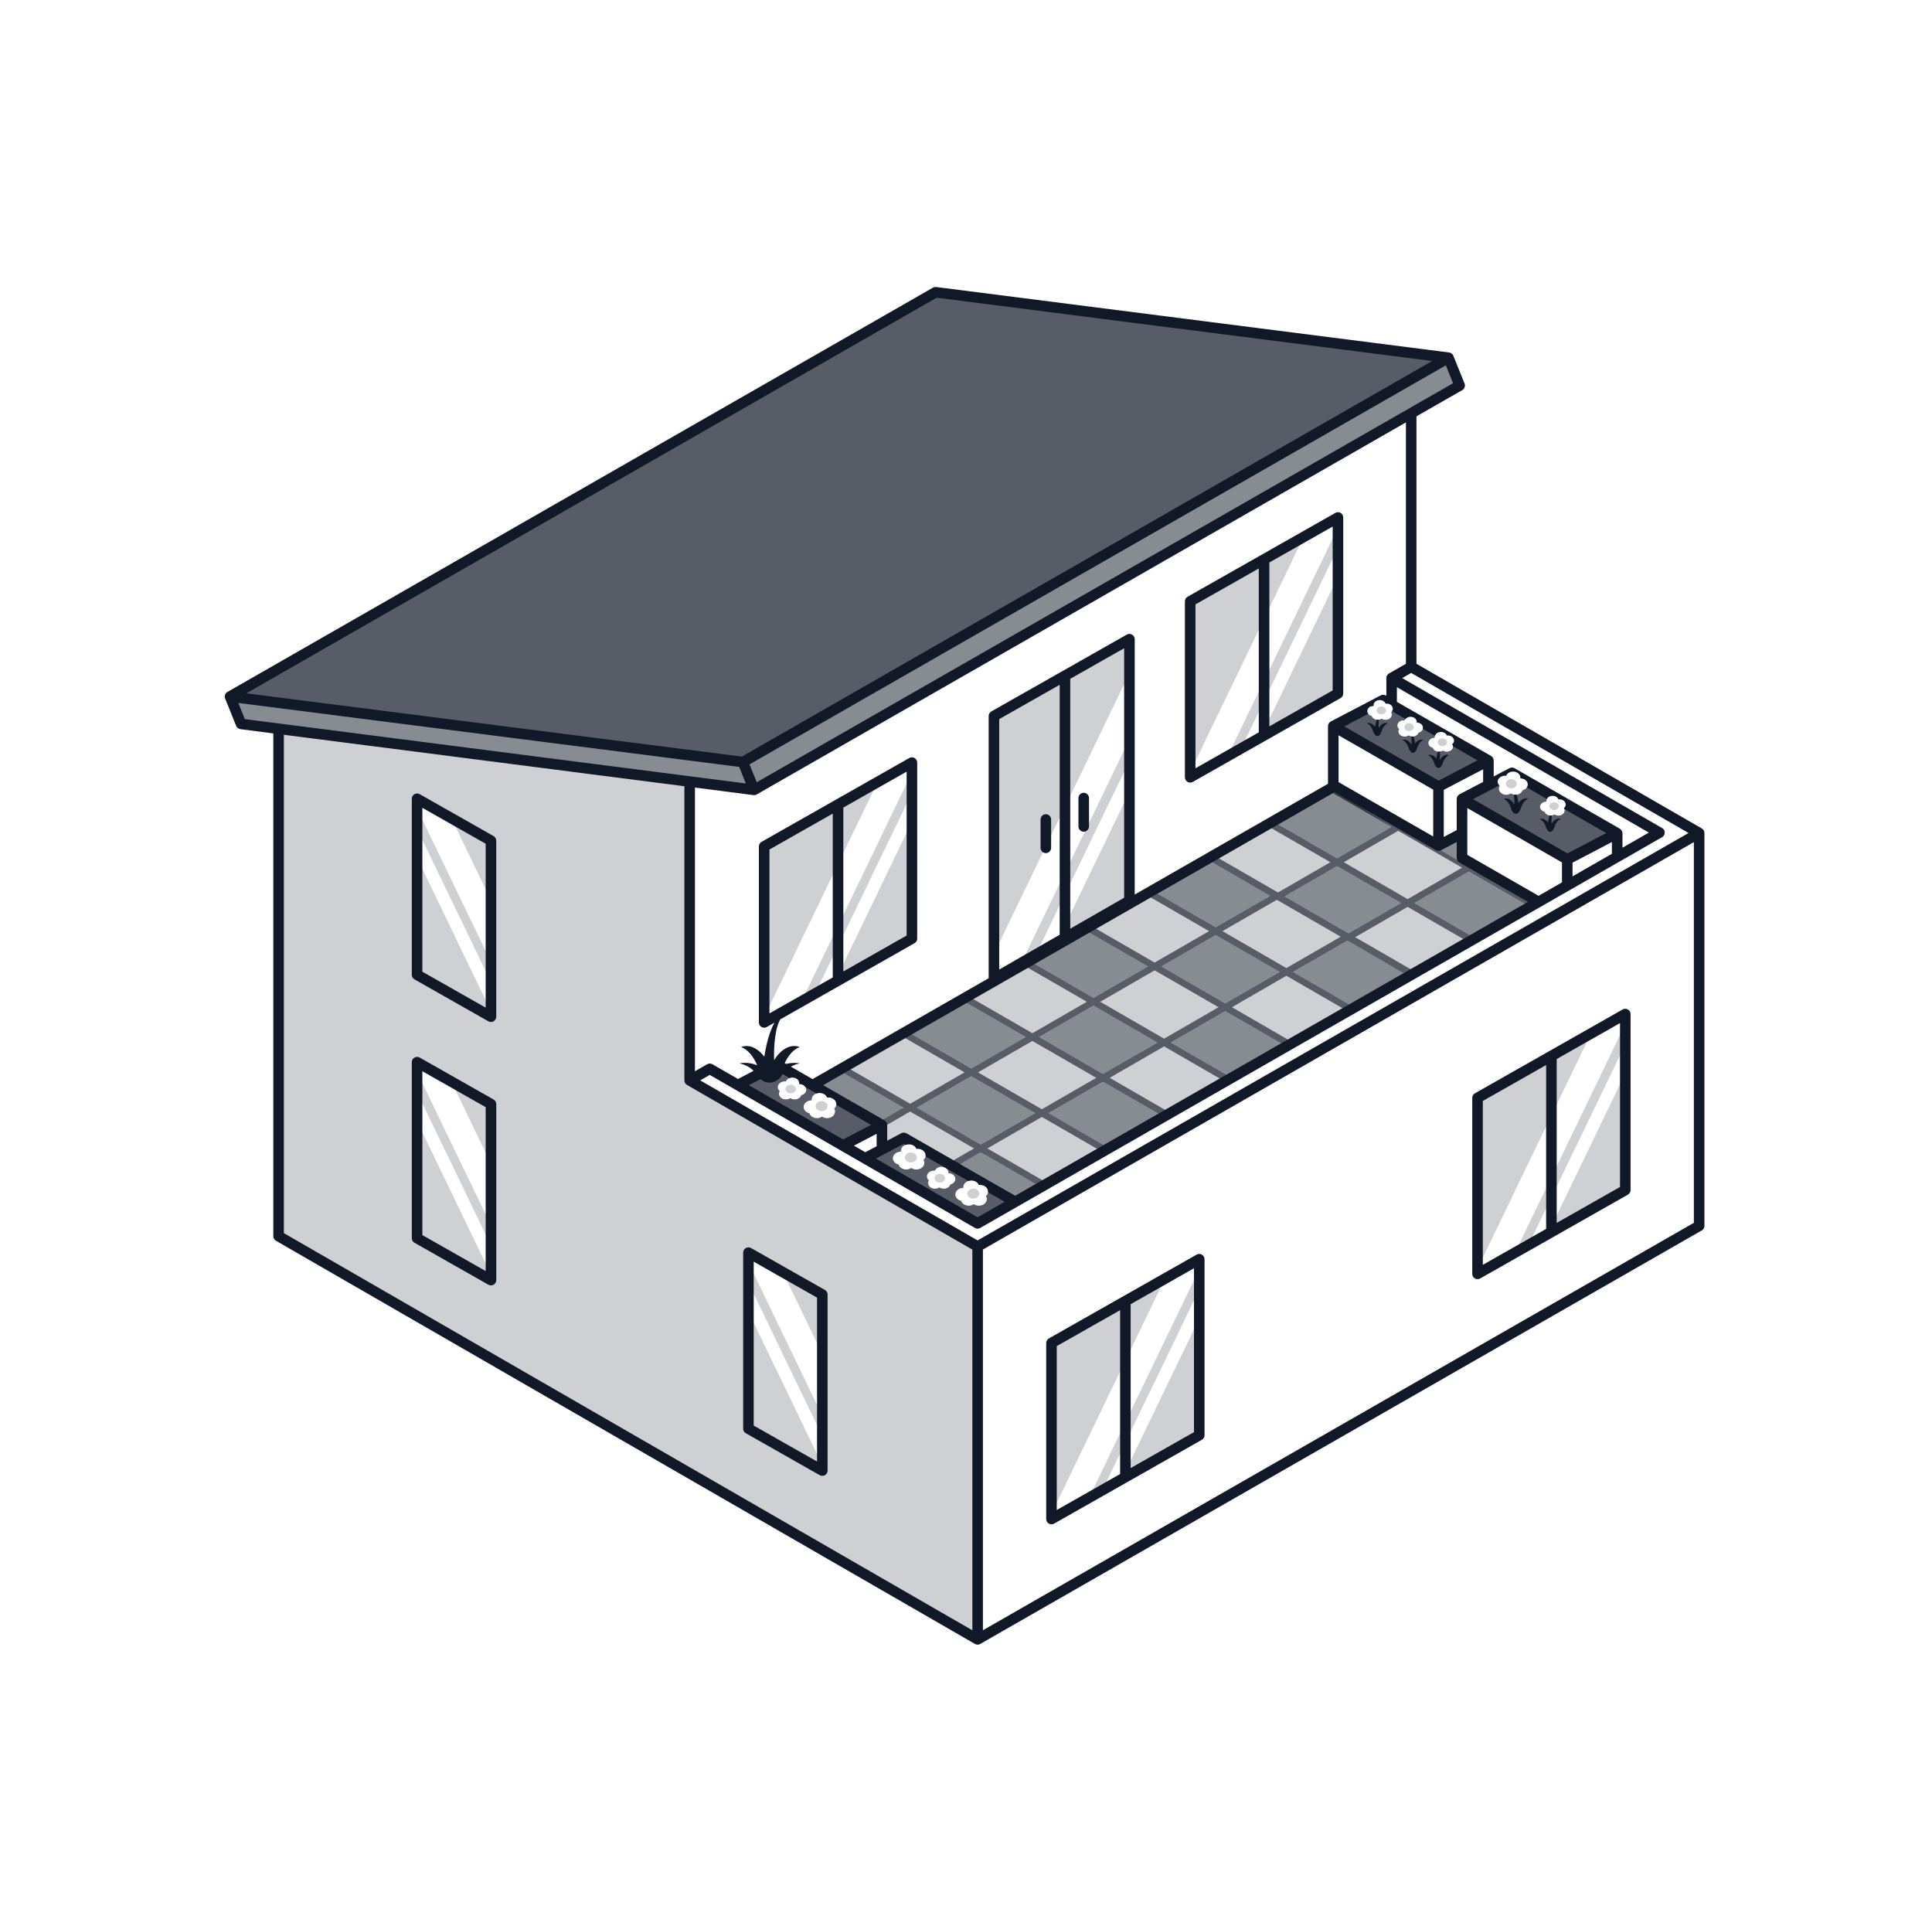 <svg width="101" height="100" viewBox="0 0 101 100" fill="none" xmlns="http://www.w3.org/2000/svg">
<path opacity="0.2" d="M25.678 57.718V60.844L23.601 56.539L25.678 57.718Z" fill="#111827"/>
<path opacity="0.2" d="M25.678 64.07V65.126L21.805 57.102V56.045L25.678 64.07Z" fill="#111827"/>
<path opacity="0.2" d="M25.678 66.642V66.993L21.805 64.796V58.616L25.678 66.642Z" fill="#111827"/>
<path opacity="0.2" d="M43 67.673V70.799L40.923 66.493L43 67.673Z" fill="#111827"/>
<path opacity="0.2" d="M43 74.024V75.08L39.127 67.056V66L43 74.024Z" fill="#111827"/>
<path opacity="0.2" d="M43 76.596V76.948L39.127 74.751V68.57L43 76.596Z" fill="#111827"/>
<path opacity="0.2" d="M25.678 43.95V47.076L23.601 42.77L25.678 43.95Z" fill="#111827"/>
<path opacity="0.2" d="M25.678 50.301V51.357L21.805 43.333V42.277L25.678 50.301Z" fill="#111827"/>
<path opacity="0.2" d="M25.678 52.874V53.225L21.805 51.028V44.848L25.678 52.874Z" fill="#111827"/>
<path opacity="0.2" d="M86.003 62.669L86.012 62.665L86.003 62.682V62.669Z" fill="#111827"/>
<path opacity="0.2" d="M59.142 33.24V34.777L58.79 35.714L51.851 50.083V37.378L59.142 33.24Z" fill="#111827"/>
<path opacity="0.2" d="M59.142 38.437V39.567L54.298 49.594H54.296L53.544 50.022L59.142 38.437Z" fill="#111827"/>
<path opacity="0.2" d="M55.376 48.984L59.142 41.186V46.847L55.376 48.984Z" fill="#111827"/>
<path opacity="0.2" d="M70.981 35.709L70.991 35.706L70.981 35.722V35.709Z" fill="#111827"/>
<path opacity="0.7" d="M38.839 39.832L12.025 36.409L48.91 15.275L75.723 18.699L38.839 39.832Z" fill="#111827"/>
<path opacity="0.5" d="M38.839 39.831L39.507 41.236L76.391 20.103L75.723 18.698L38.839 39.831Z" fill="#111827"/>
<path opacity="0.5" d="M38.838 39.832L39.506 41.236L12.672 37.896L12.004 36.492L38.838 39.832Z" fill="#111827"/>
<path opacity="0.2" d="M36.096 56.582L36.054 40.852L14.565 38.12V64.614L51.212 85.603V65.239L36.096 56.582ZM25.667 67.002L21.829 64.807V55.532L25.667 57.728V67.002ZM25.667 53.141L21.805 50.95V41.75L25.667 43.941V53.141ZM42.964 76.87L39.126 74.673V65.4L42.964 67.596V76.87Z" fill="#111827"/>
<path opacity="0.2" d="M45.875 40.879L39.947 53.164V44.242L45.875 40.879Z" fill="#111827"/>
<path opacity="0.2" d="M47.673 40.387V41.443L42.559 52.038L41.856 52.436L47.673 40.387Z" fill="#111827"/>
<path opacity="0.2" d="M43.565 51.468L47.673 42.957V49.137L43.565 51.468Z" fill="#111827"/>
<path opacity="0.2" d="M60.897 66.836L54.969 79.121V70.199L60.897 66.836Z" fill="#111827"/>
<path opacity="0.2" d="M62.693 66.344V67.4L57.58 77.995L56.877 78.393L62.693 66.344Z" fill="#111827"/>
<path opacity="0.2" d="M58.586 77.425L62.693 68.914V75.094L58.586 77.425Z" fill="#111827"/>
<path opacity="0.2" d="M68.148 28.068L62.22 40.353V31.431L68.148 28.068Z" fill="#111827"/>
<path opacity="0.2" d="M69.945 27.575V28.631L64.832 39.226L64.129 39.624L69.945 27.575Z" fill="#111827"/>
<path opacity="0.2" d="M65.838 38.656L69.945 30.145V36.325L65.838 38.656Z" fill="#111827"/>
<path opacity="0.2" d="M83.169 54.022L77.241 66.307V57.385L83.169 54.022Z" fill="#111827"/>
<path opacity="0.2" d="M84.966 53.529V54.586L79.853 65.18L79.15 65.578L84.966 53.529Z" fill="#111827"/>
<path opacity="0.2" d="M80.859 64.61L84.966 56.1V62.279L80.859 64.61Z" fill="#111827"/>
<path opacity="0.5" d="M54.606 62.157L53.075 62.497L50.199 60.849L51.271 60.231L54.606 62.157Z" fill="#111827"/>
<path opacity="0.2" d="M50.916 60.026L49.844 60.646L47.333 59.476L46.211 59.941V58.891L47.58 58.1L49.815 59.391L50.231 59.631L50.916 60.026Z" fill="#111827"/>
<path opacity="0.5" d="M47.226 57.897L46.009 58.599L42.569 56.694L43.891 55.971L47.226 57.897Z" fill="#111827"/>
<path opacity="0.2" d="M50.421 56.05L47.58 57.691L44.245 55.765L47.086 54.124L48.118 54.719L48.515 54.949L50.421 56.05Z" fill="#111827"/>
<path opacity="0.5" d="M54.112 58.182L52.639 59.032L51.27 59.823L50.205 59.209L47.934 57.897L50.775 56.256L54.112 58.182Z" fill="#111827"/>
<path opacity="0.2" d="M57.801 60.311L54.96 61.952L51.625 60.026L52.207 59.69L54.465 58.384L56.061 59.308L57.801 60.311Z" fill="#111827"/>
<path opacity="0.5" d="M60.998 58.467L58.156 60.108L56.336 59.056L55.874 58.789H55.872L54.82 58.182L57.662 56.541L60.998 58.467Z" fill="#111827"/>
<path opacity="0.2" d="M57.307 56.337L54.466 57.976L51.129 56.05L53.972 54.411L57.307 56.337Z" fill="#111827"/>
<path opacity="0.5" d="M53.618 54.206L50.775 55.847L47.44 53.92L50.28 52.28L53.618 54.206Z" fill="#111827"/>
<path opacity="0.2" d="M53.971 54.002L50.635 52.077L53.476 50.435L56.814 52.362L53.971 54.002Z" fill="#111827"/>
<path opacity="0.5" d="M57.167 52.565L54.326 54.206L57.661 56.132L60.502 54.491L57.167 52.565Z" fill="#111827"/>
<path opacity="0.2" d="M64.194 56.622L61.352 58.263L58.016 56.337L60.857 54.696L64.194 56.622Z" fill="#111827"/>
<path opacity="0.5" d="M67.389 54.778L64.548 56.419L61.211 54.491L64.054 52.852L67.389 54.778Z" fill="#111827"/>
<path opacity="0.2" d="M63.7 52.646L60.856 54.287L57.522 52.361L60.363 50.72L63.7 52.646Z" fill="#111827"/>
<path opacity="0.5" d="M57.166 52.156L53.83 50.23L56.673 48.591L60.009 50.516L57.166 52.156Z" fill="#111827"/>
<path opacity="0.2" d="M63.204 48.671L60.362 50.312L57.027 48.386L59.868 46.745L63.204 48.671Z" fill="#111827"/>
<path opacity="0.5" d="M64.054 52.443L60.717 50.516L63.558 48.876L66.895 50.802L64.054 52.443Z" fill="#111827"/>
<path opacity="0.2" d="M70.584 52.931L67.742 54.572L64.407 52.646L67.248 51.005L70.584 52.931Z" fill="#111827"/>
<path opacity="0.5" d="M73.781 51.087L70.938 52.728L67.603 50.803L70.438 49.164L73.781 51.087Z" fill="#111827"/>
<path opacity="0.2" d="M70.09 48.957L67.249 50.596L63.912 48.67L66.755 47.031L70.09 48.957Z" fill="#111827"/>
<path opacity="0.5" d="M66.401 46.826L63.558 48.467L60.223 46.541L63.064 44.9L66.401 46.826Z" fill="#111827"/>
<path opacity="0.5" d="M73.235 47.197L70.495 48.78L67.161 46.852L69.898 45.272L73.235 47.197Z" fill="#111827"/>
<path opacity="0.5" d="M72.74 43.222L69.898 44.863L66.564 42.937L69.595 41.186L72.74 43.222Z" fill="#111827"/>
<path opacity="0.5" d="M80.12 47.483L77.278 49.123L73.943 47.197L76.784 45.556L80.12 47.483Z" fill="#111827"/>
<path opacity="0.5" d="M76.241 43.877L74.856 44.164L76.267 44.993L76.241 43.877Z" fill="#111827"/>
<path opacity="0.2" d="M76.924 49.329L74.182 50.911L70.849 48.984L73.589 47.403L76.924 49.329Z" fill="#111827"/>
<path opacity="0.2" d="M69.544 45.068L66.807 46.647L63.474 44.721L66.209 43.142L69.544 45.068Z" fill="#111827"/>
<path opacity="0.2" d="M76.43 45.353L73.588 46.994L70.252 45.068L73.093 43.427L76.43 45.353Z" fill="#111827"/>
<path opacity="0.7" d="M76.431 45.352L73.588 46.994L70.252 45.067L73.093 43.427L76.431 45.352ZM73.236 47.198L70.495 48.781L67.162 46.853L69.897 45.271L73.236 47.198ZM74.182 50.911L70.849 48.985L73.588 47.403L76.925 49.329L74.182 50.911ZM77.277 49.124L73.943 47.198L76.784 45.556L80.12 47.482L77.277 49.124ZM69.403 41.295L72.74 43.222L69.897 44.862L66.563 42.937L69.403 41.295ZM66.208 43.143L69.545 45.067L66.808 46.647L63.475 44.721L66.208 43.143ZM51.129 56.051L53.971 54.411L57.308 56.337L54.465 57.977L51.129 56.051ZM54.113 58.181L51.27 59.823L47.933 57.896L50.774 56.256L54.113 58.181ZM54.326 54.205L57.166 52.565L60.503 54.492L57.66 56.132L54.326 54.205ZM57.521 52.362L60.361 50.72L63.7 52.646L60.855 54.288L57.521 52.362ZM60.716 50.516L63.557 48.876L66.895 50.803L64.053 52.443L60.716 50.516ZM63.911 48.67L66.752 47.032L70.086 48.96L67.248 50.597L63.911 48.67ZM63.063 44.9L64.326 45.628L66.398 46.827L63.557 48.467L60.222 46.541L63.063 44.9ZM59.868 46.744L63.204 48.67L60.361 50.31L57.027 48.386L59.868 46.744ZM56.672 48.591L60.009 50.516L57.167 52.156L53.83 50.23L56.672 48.591ZM53.475 50.435L56.814 52.362L53.971 54.002L50.635 52.077L53.475 50.435ZM50.28 52.28L53.619 54.205L50.774 55.847L47.44 53.92L50.28 52.28ZM47.085 54.124L50.422 56.051L47.579 57.691L44.244 55.766L47.085 54.124ZM58.154 60.107L54.82 58.181L57.66 56.541L60.999 58.467L58.154 60.107ZM61.351 58.264L58.015 56.337L60.856 54.695L64.194 56.622L61.351 58.264ZM64.546 56.418L61.21 54.492L64.053 52.852L67.389 54.778L64.546 56.418ZM67.742 54.573L64.407 52.646L67.248 51.004L70.584 52.931L67.742 54.573ZM67.602 50.803L70.438 49.164L73.772 51.092L70.937 52.727L67.602 50.803ZM80.377 47.41L69.564 41.053L63.23 44.707L63.21 44.696L42.403 56.676C42.442 56.698 42.481 56.72 42.521 56.744L43.89 55.971L47.226 57.896L45.875 58.676C46.021 58.759 46.212 58.892 46.212 58.892L47.579 58.1L49.815 59.39L50.231 59.631L50.917 60.027L49.546 60.818L49.9 61.022L51.27 60.231L54.606 62.157L53.235 62.949L53.292 62.982L74.165 51.004L74.147 50.992L80.377 47.41ZM54.959 61.953L51.624 60.027L54.465 58.384L57.802 60.31L54.959 61.953Z" fill="#111827"/>
<path opacity="0.7" d="M77.597 39.789L77.457 39.866L75.437 40.972L75.247 41.077L69.768 37.956L71.806 36.837C71.803 36.845 71.803 36.854 71.803 36.863C71.803 36.876 71.803 36.885 71.805 36.896C71.803 36.896 71.803 36.896 71.803 36.896C71.622 36.896 71.473 37.016 71.473 37.165C71.473 37.22 71.492 37.27 71.527 37.312C71.567 37.365 71.633 37.406 71.709 37.424C71.74 37.526 71.843 37.603 71.968 37.621C71.987 37.623 72.005 37.625 72.025 37.625C72.047 37.625 72.069 37.623 72.091 37.618C72.141 37.608 72.189 37.59 72.228 37.564C72.285 37.601 72.355 37.625 72.434 37.625C72.614 37.625 72.759 37.504 72.759 37.354C72.759 37.31 72.746 37.27 72.725 37.233C72.745 37.216 72.761 37.196 72.772 37.176C72.796 37.143 72.811 37.104 72.813 37.062L73.58 37.5C73.538 37.52 73.503 37.546 73.473 37.579C73.455 37.601 73.438 37.625 73.427 37.653C73.413 37.653 73.396 37.649 73.378 37.649C73.199 37.649 73.052 37.77 73.052 37.919C73.052 37.993 73.085 38.057 73.142 38.107C73.12 38.144 73.105 38.182 73.105 38.228C73.105 38.377 73.252 38.499 73.433 38.499C73.51 38.499 73.582 38.475 73.637 38.436C73.678 38.464 73.724 38.482 73.775 38.49C73.795 38.497 73.817 38.499 73.841 38.499C73.86 38.499 73.88 38.497 73.898 38.495C74.023 38.477 74.125 38.4 74.156 38.298C74.27 38.271 74.356 38.195 74.382 38.102C74.388 38.081 74.391 38.061 74.391 38.039C74.391 38.008 74.386 37.978 74.371 37.951L75.078 38.354C75.046 38.383 75.023 38.422 75.012 38.462C75.004 38.482 75.001 38.506 75.001 38.528C75.001 38.541 75.002 38.55 75.004 38.562C75.002 38.562 75.002 38.562 75.001 38.562C74.82 38.562 74.673 38.683 74.673 38.832C74.673 38.955 74.77 39.056 74.909 39.09C74.94 39.193 75.041 39.268 75.166 39.288C75.184 39.288 75.205 39.29 75.223 39.29C75.247 39.29 75.269 39.288 75.289 39.283C75.341 39.275 75.387 39.255 75.427 39.229C75.483 39.266 75.554 39.29 75.632 39.29C75.812 39.29 75.959 39.17 75.959 39.022V39.007C75.956 38.966 75.943 38.933 75.922 38.898C75.937 38.885 75.95 38.872 75.963 38.858L77.597 39.789Z" fill="#111827"/>
<path opacity="0.7" d="M84.401 43.732L84.267 43.805L82.208 44.935L82.052 45.022L76.572 41.901L78.309 40.948C78.322 40.988 78.344 41.025 78.374 41.056C78.383 41.066 78.392 41.075 78.401 41.082C78.376 41.126 78.359 41.172 78.359 41.226C78.359 41.4 78.53 41.542 78.742 41.542C78.834 41.542 78.916 41.514 78.983 41.47C79.029 41.502 79.084 41.524 79.143 41.533C79.168 41.54 79.194 41.542 79.222 41.542C79.244 41.542 79.266 41.54 79.288 41.538C79.435 41.516 79.555 41.426 79.592 41.307C79.689 41.283 79.77 41.229 79.816 41.159C79.825 41.15 79.831 41.139 79.835 41.13L80.885 41.728C80.878 41.739 80.871 41.75 80.865 41.761C80.848 41.794 80.839 41.831 80.839 41.868C80.839 41.881 80.839 41.89 80.841 41.901C80.839 41.901 80.839 41.901 80.839 41.901C80.659 41.901 80.51 42.022 80.51 42.169C80.51 42.295 80.609 42.396 80.745 42.429C80.777 42.53 80.88 42.607 81.005 42.626C81.023 42.628 81.042 42.63 81.062 42.63C81.084 42.63 81.106 42.628 81.128 42.622C81.178 42.615 81.226 42.595 81.264 42.569C81.321 42.606 81.391 42.63 81.47 42.63C81.651 42.63 81.796 42.51 81.796 42.361C81.796 42.335 81.792 42.311 81.783 42.289C81.779 42.271 81.77 42.254 81.761 42.238C81.763 42.236 81.767 42.234 81.767 42.23L84.401 43.732Z" fill="#111827"/>
<path opacity="0.7" d="M40.865 55.705L38.649 56.921L43.818 59.865L44.223 59.642L45.649 58.86L46.035 58.649L40.865 55.705ZM41.424 56.319C41.625 56.319 41.787 56.453 41.787 56.621C41.787 56.628 41.787 56.634 41.785 56.641C41.785 56.647 41.783 56.652 41.783 56.658C41.785 56.658 41.785 56.658 41.787 56.658C41.798 56.658 41.807 56.658 41.816 56.66C41.949 56.669 42.061 56.737 42.114 56.831C42.136 56.869 42.149 56.912 42.149 56.956C42.149 57.094 42.041 57.208 41.888 57.243C41.855 57.357 41.741 57.442 41.603 57.462C41.581 57.464 41.56 57.465 41.538 57.465C41.513 57.465 41.489 57.464 41.465 57.458C41.409 57.449 41.356 57.429 41.314 57.399C41.251 57.44 41.172 57.465 41.086 57.465C40.885 57.465 40.723 57.333 40.723 57.167C40.723 57.116 40.74 57.074 40.764 57.031C40.701 56.978 40.662 56.906 40.662 56.825C40.662 56.66 40.826 56.523 41.025 56.523C41.045 56.523 41.062 56.527 41.08 56.529C41.111 56.45 41.181 56.383 41.273 56.349C41.319 56.328 41.371 56.319 41.424 56.319ZM43.654 58.1C43.654 58.29 43.468 58.444 43.238 58.444C43.137 58.444 43.047 58.415 42.975 58.367C42.926 58.4 42.865 58.424 42.8 58.435C42.773 58.443 42.745 58.444 42.716 58.444C42.692 58.444 42.666 58.443 42.642 58.441C42.482 58.417 42.353 58.319 42.313 58.189C42.138 58.146 42.011 58.016 42.011 57.857C42.011 57.668 42.201 57.513 42.431 57.513C42.432 57.513 42.432 57.513 42.434 57.513C42.432 57.499 42.431 57.488 42.431 57.471C42.431 57.329 42.532 57.208 42.679 57.154C42.73 57.136 42.788 57.125 42.848 57.125C43.034 57.125 43.189 57.226 43.244 57.364C43.264 57.362 43.284 57.359 43.308 57.359C43.536 57.359 43.724 57.515 43.724 57.705C43.724 57.721 43.722 57.738 43.721 57.752C43.708 57.828 43.667 57.892 43.608 57.944C43.638 57.992 43.654 58.041 43.654 58.1Z" fill="#111827"/>
<path opacity="0.7" d="M47.57 59.405L45.147 60.733L50.797 63.951L53.219 62.623L47.57 59.405ZM50.619 61.727C50.668 61.709 50.724 61.699 50.781 61.699C50.966 61.699 51.121 61.8 51.176 61.94C51.196 61.938 51.217 61.933 51.241 61.933C51.469 61.933 51.656 62.089 51.656 62.281C51.656 62.294 51.656 62.306 51.655 62.319C51.644 62.397 51.603 62.467 51.541 62.518C51.57 62.566 51.587 62.617 51.587 62.675C51.587 62.866 51.401 63.02 51.171 63.02C51.069 63.02 50.979 62.989 50.907 62.941C50.858 62.976 50.797 63 50.733 63.009C50.705 63.017 50.678 63.02 50.648 63.02C50.624 63.02 50.6 63.017 50.575 63.015C50.414 62.991 50.286 62.893 50.245 62.763C50.07 62.721 49.943 62.592 49.943 62.432C49.943 62.242 50.133 62.087 50.363 62.087C50.365 62.087 50.365 62.087 50.367 62.087C50.365 62.075 50.363 62.062 50.363 62.045C50.363 61.902 50.468 61.778 50.617 61.727C50.619 61.727 50.619 61.727 50.619 61.727ZM49.463 61.065C49.467 61.066 49.471 61.07 49.474 61.072C49.54 61.127 49.581 61.203 49.581 61.285C49.581 61.3 49.579 61.309 49.577 61.322C49.579 61.322 49.579 61.322 49.581 61.322C49.781 61.322 49.943 61.456 49.943 61.622C49.943 61.758 49.835 61.872 49.684 61.909C49.649 62.021 49.535 62.106 49.397 62.128C49.375 62.13 49.355 62.132 49.334 62.132C49.307 62.132 49.283 62.13 49.259 62.123C49.204 62.113 49.15 62.093 49.108 62.064C49.045 62.106 48.966 62.132 48.88 62.132C48.679 62.132 48.517 61.997 48.517 61.832C48.517 61.782 48.534 61.738 48.558 61.696C48.495 61.642 48.457 61.571 48.457 61.489C48.457 61.324 48.62 61.188 48.819 61.188C48.839 61.188 48.858 61.191 48.874 61.193C48.924 61.074 49.056 60.985 49.218 60.985C49.279 60.985 49.338 60.998 49.388 61.02L49.463 61.065ZM47.515 59.808C47.7 59.808 47.855 59.909 47.91 60.047C47.93 60.045 47.951 60.041 47.975 60.041C48.203 60.041 48.392 60.198 48.392 60.389C48.392 60.409 48.39 60.428 48.387 60.446C48.372 60.516 48.333 60.577 48.275 60.627C48.304 60.674 48.321 60.724 48.321 60.783C48.321 60.974 48.135 61.127 47.905 61.127C47.803 61.127 47.713 61.098 47.642 61.05C47.592 61.083 47.531 61.107 47.469 61.118C47.439 61.125 47.411 61.127 47.382 61.127C47.358 61.127 47.334 61.125 47.309 61.123C47.148 61.099 47.02 61.002 46.979 60.871C46.804 60.829 46.677 60.698 46.677 60.54C46.677 60.35 46.867 60.196 47.097 60.196C47.099 60.196 47.099 60.196 47.101 60.196C47.099 60.181 47.097 60.17 47.097 60.154C47.097 60.016 47.193 59.898 47.332 59.843C47.388 59.821 47.448 59.808 47.515 59.808Z" fill="#111827"/>
<path opacity="0.2" d="M79.296 40.964C79.296 41.096 79.167 41.205 79.007 41.205C78.847 41.205 78.718 41.096 78.718 40.964C78.718 40.833 78.847 40.725 79.007 40.725C79.167 40.725 79.296 40.833 79.296 40.964Z" fill="#111827"/>
<path opacity="0.2" d="M80.998 42.138C80.998 42.25 81.108 42.343 81.244 42.343C81.381 42.343 81.49 42.25 81.49 42.138C81.49 42.026 81.381 41.934 81.244 41.934C81.108 41.934 80.998 42.026 80.998 42.138Z" fill="#111827"/>
<path opacity="0.2" d="M47.302 60.498C47.302 60.643 47.442 60.761 47.616 60.761C47.791 60.761 47.931 60.643 47.931 60.498C47.931 60.356 47.791 60.238 47.616 60.238C47.442 60.238 47.302 60.356 47.302 60.498Z" fill="#111827"/>
<path opacity="0.2" d="M42.636 57.816C42.636 57.96 42.776 58.078 42.95 58.078C43.125 58.078 43.265 57.96 43.265 57.816C43.265 57.673 43.125 57.555 42.95 57.555C42.776 57.555 42.636 57.673 42.636 57.816Z" fill="#111827"/>
<path opacity="0.2" d="M50.567 62.39C50.567 62.535 50.708 62.653 50.882 62.653C51.056 62.653 51.197 62.535 51.197 62.39C51.197 62.248 51.056 62.13 50.882 62.13C50.708 62.13 50.567 62.248 50.567 62.39Z" fill="#111827"/>
<path opacity="0.2" d="M49.404 61.585C49.404 61.71 49.282 61.813 49.13 61.813C48.979 61.813 48.857 61.71 48.857 61.585C48.857 61.462 48.979 61.359 49.13 61.359C49.282 61.359 49.404 61.462 49.404 61.585Z" fill="#111827"/>
<path opacity="0.2" d="M41.61 56.92C41.61 57.045 41.488 57.148 41.337 57.148C41.185 57.148 41.063 57.045 41.063 56.92C41.063 56.797 41.185 56.694 41.337 56.694C41.488 56.694 41.61 56.797 41.61 56.92Z" fill="#111827"/>
<path opacity="0.2" d="M75.16 38.798C75.16 38.911 75.27 39.004 75.406 39.004C75.543 39.004 75.653 38.911 75.653 38.798C75.653 38.687 75.543 38.594 75.406 38.594C75.27 38.594 75.16 38.687 75.16 38.798Z" fill="#111827"/>
<path opacity="0.2" d="M71.962 37.132C71.962 37.245 72.072 37.337 72.208 37.337C72.345 37.337 72.454 37.245 72.454 37.132C72.454 37.021 72.345 36.928 72.208 36.928C72.072 36.928 71.962 37.021 71.962 37.132Z" fill="#111827"/>
<path opacity="0.2" d="M73.904 38.006C73.904 38.119 73.795 38.211 73.658 38.211C73.522 38.211 73.412 38.118 73.412 38.006C73.412 37.894 73.522 37.802 73.658 37.802C73.795 37.802 73.904 37.894 73.904 38.006Z" fill="#111827"/>
<path d="M89.101 43.531V43.514C89.099 43.509 89.099 43.502 89.097 43.496C89.097 43.489 89.095 43.483 89.093 43.476C89.093 43.472 89.091 43.467 89.09 43.463C89.088 43.456 89.086 43.45 89.084 43.445C89.082 43.437 89.079 43.432 89.077 43.426C89.075 43.421 89.071 43.415 89.07 43.411C89.068 43.408 89.068 43.406 89.066 43.402C89.064 43.4 89.062 43.399 89.06 43.395C89.057 43.389 89.053 43.386 89.051 43.38C89.047 43.375 89.042 43.371 89.038 43.365C89.034 43.36 89.031 43.356 89.027 43.351C89.023 43.347 89.02 43.343 89.014 43.34C89.011 43.336 89.005 43.332 89.001 43.329C88.996 43.323 88.992 43.319 88.987 43.316C88.981 43.312 88.978 43.31 88.972 43.307C88.968 43.305 88.966 43.303 88.965 43.301L74.049 34.695V21.762L76.445 20.391C76.447 20.389 76.451 20.386 76.453 20.384C76.46 20.38 76.466 20.375 76.473 20.371C76.482 20.364 76.489 20.358 76.497 20.351C76.502 20.345 76.506 20.341 76.51 20.336C76.519 20.329 76.526 20.319 76.534 20.308C76.535 20.305 76.537 20.301 76.541 20.297C76.548 20.286 76.554 20.273 76.559 20.262C76.561 20.259 76.563 20.255 76.563 20.251C76.569 20.238 76.572 20.226 76.576 20.211C76.578 20.209 76.578 20.205 76.578 20.202C76.581 20.187 76.581 20.172 76.583 20.159V20.148C76.583 20.134 76.581 20.119 76.579 20.104C76.578 20.102 76.578 20.099 76.578 20.095C76.574 20.08 76.57 20.066 76.565 20.051C76.563 20.051 76.563 20.049 76.563 20.047L75.985 18.614C75.985 18.612 75.983 18.608 75.983 18.606L75.978 18.595C75.978 18.593 75.978 18.593 75.976 18.592C75.972 18.584 75.971 18.575 75.965 18.568C75.965 18.566 75.963 18.564 75.963 18.56C75.96 18.557 75.958 18.553 75.954 18.549C75.952 18.547 75.952 18.546 75.95 18.542C75.945 18.537 75.941 18.529 75.936 18.524C75.93 18.518 75.924 18.513 75.921 18.507L75.915 18.502C75.91 18.496 75.904 18.491 75.897 18.485C75.891 18.481 75.886 18.476 75.88 18.472C75.877 18.47 75.875 18.468 75.873 18.468C75.866 18.463 75.86 18.459 75.853 18.456C75.847 18.452 75.84 18.45 75.834 18.446C75.831 18.446 75.829 18.445 75.825 18.443C75.818 18.441 75.81 18.437 75.803 18.435C75.797 18.433 75.792 18.432 75.787 18.43C75.781 18.43 75.775 18.428 75.77 18.428C75.766 18.426 75.763 18.424 75.759 18.424L48.945 15.002H48.937C48.928 15 48.919 15 48.908 15C48.899 15 48.891 15 48.882 15.002C48.875 15.002 48.867 15.004 48.86 15.005C48.849 15.007 48.838 15.009 48.827 15.011C48.823 15.013 48.818 15.017 48.812 15.018C48.799 15.022 48.788 15.028 48.777 15.033C48.775 15.035 48.773 15.035 48.772 15.035L11.887 36.169C11.883 36.171 11.882 36.173 11.878 36.177C11.867 36.182 11.857 36.189 11.848 36.197C11.843 36.202 11.837 36.208 11.832 36.212C11.824 36.219 11.817 36.226 11.812 36.235C11.806 36.241 11.802 36.248 11.797 36.254C11.791 36.263 11.786 36.27 11.782 36.28C11.778 36.287 11.775 36.294 11.771 36.302C11.767 36.311 11.764 36.318 11.762 36.327C11.758 36.337 11.756 36.348 11.755 36.357C11.755 36.362 11.753 36.368 11.751 36.373V36.381C11.749 36.39 11.751 36.401 11.751 36.41C11.751 36.419 11.749 36.427 11.751 36.436C11.751 36.443 11.755 36.453 11.755 36.462C11.756 36.471 11.758 36.48 11.762 36.489C11.764 36.495 11.765 36.499 11.767 36.504L11.782 36.539L12.341 37.928V37.93C12.375 38.026 12.459 38.099 12.566 38.112L14.288 38.335V64.614C14.288 64.617 14.29 64.619 14.29 64.623C14.29 64.632 14.292 64.643 14.292 64.652C14.294 64.662 14.296 64.669 14.297 64.678C14.299 64.686 14.301 64.695 14.305 64.702C14.308 64.711 14.31 64.721 14.314 64.728C14.318 64.735 14.323 64.744 14.327 64.752C14.331 64.759 14.336 64.766 14.34 64.774C14.345 64.781 14.353 64.789 14.358 64.794C14.364 64.801 14.369 64.807 14.375 64.814C14.382 64.82 14.389 64.825 14.397 64.831C14.404 64.836 14.412 64.842 14.419 64.847C14.422 64.849 14.424 64.851 14.426 64.853L50.969 85.927C50.969 85.928 50.969 85.928 50.97 85.928C50.976 85.932 50.983 85.934 50.991 85.936C50.998 85.941 51.007 85.945 51.018 85.947C51.028 85.95 51.037 85.954 51.046 85.956C51.062 85.96 51.079 85.961 51.097 85.963H51.107C51.107 85.963 51.107 85.963 51.108 85.963C51.132 85.963 51.153 85.961 51.175 85.956C51.176 85.956 51.178 85.954 51.18 85.954C51.202 85.949 51.222 85.939 51.243 85.928L51.246 85.927C51.252 85.923 51.259 85.919 51.265 85.915L88.963 64.314C88.966 64.314 88.968 64.31 88.972 64.308C88.979 64.305 88.987 64.299 88.994 64.294C89.001 64.286 89.009 64.281 89.016 64.275C89.022 64.27 89.027 64.264 89.033 64.257C89.038 64.249 89.046 64.242 89.051 64.235C89.055 64.227 89.058 64.222 89.064 64.215C89.068 64.205 89.073 64.198 89.077 64.189C89.081 64.181 89.082 64.174 89.086 64.165C89.088 64.156 89.091 64.148 89.093 64.139C89.095 64.132 89.097 64.123 89.099 64.113C89.099 64.104 89.101 64.095 89.101 64.084C89.101 64.082 89.103 64.078 89.103 64.075V43.54C89.103 43.537 89.101 43.535 89.101 43.531ZM75.961 20.031L39.561 40.887L39.183 39.952L75.584 19.096L75.961 20.031ZM84.817 43.54C84.817 43.531 84.815 43.522 84.814 43.513C84.806 43.465 84.788 43.421 84.757 43.384C84.757 43.382 84.757 43.382 84.757 43.382C84.734 43.356 84.71 43.332 84.679 43.314L79.18 40.155C79.097 40.109 78.997 40.107 78.913 40.151L78.087 40.583V39.744C78.085 39.728 78.083 39.709 78.079 39.691C78.07 39.651 78.052 39.614 78.026 39.581C78.026 39.579 78.024 39.579 78.024 39.579C78.004 39.551 77.978 39.529 77.948 39.511L73.026 36.684V35.919L86.197 43.518L84.819 44.309V43.553C84.819 43.549 84.817 43.546 84.817 43.54ZM41.816 56.659C41.949 56.669 42.061 56.737 42.114 56.831L42.679 57.154C42.731 57.136 42.788 57.125 42.849 57.125C43.035 57.125 43.189 57.226 43.244 57.364C43.264 57.362 43.285 57.359 43.309 57.359C43.537 57.359 43.724 57.515 43.724 57.705C43.724 57.721 43.723 57.738 43.721 57.752L45.533 58.794L44.074 59.557L39.147 56.724L39.756 56.404C39.886 56.518 40.05 56.588 40.228 56.588C40.239 56.588 40.249 56.586 40.26 56.586C40.265 56.586 40.271 56.588 40.276 56.588C40.313 56.588 40.35 56.58 40.387 56.567C40.58 56.523 40.747 56.4 40.854 56.225C40.858 56.22 40.861 56.216 40.865 56.211C40.878 56.187 40.896 56.164 40.913 56.141L41.274 56.349C41.32 56.328 41.371 56.319 41.425 56.319C41.625 56.319 41.787 56.453 41.787 56.621C41.787 56.628 41.787 56.634 41.785 56.641L41.816 56.659ZM45.828 59.263V59.913L45.235 60.225L44.641 59.883L45.828 59.263ZM47.243 59.791L47.333 59.843C47.388 59.821 47.449 59.808 47.515 59.808C47.701 59.808 47.855 59.909 47.91 60.047C47.931 60.045 47.951 60.041 47.975 60.041C48.203 60.041 48.393 60.198 48.393 60.389C48.393 60.409 48.391 60.428 48.387 60.446L49.388 61.02L49.464 61.064C49.467 61.066 49.471 61.07 49.474 61.072L50.617 61.727C50.619 61.727 50.619 61.727 50.619 61.727C50.669 61.708 50.724 61.699 50.781 61.699C50.967 61.699 51.121 61.8 51.176 61.94C51.197 61.938 51.217 61.933 51.241 61.933C51.469 61.933 51.657 62.089 51.657 62.281C51.657 62.294 51.657 62.306 51.655 62.319L52.52 62.816L51.107 63.626L51.022 63.578L45.789 60.557L47.243 59.791ZM47.384 59.235C47.303 59.189 47.202 59.188 47.119 59.232L46.38 59.622V58.801C46.38 58.779 46.376 58.759 46.37 58.737C46.369 58.728 46.365 58.718 46.361 58.707C46.358 58.698 46.354 58.689 46.348 58.678C46.341 58.663 46.332 58.65 46.321 58.637C46.319 58.634 46.319 58.632 46.317 58.63C46.295 58.604 46.271 58.58 46.242 58.564L43.033 56.72L69.775 41.402L75.063 44.438C75.078 44.446 75.093 44.451 75.108 44.457C75.115 44.458 75.122 44.462 75.13 44.464C75.139 44.468 75.148 44.468 75.159 44.469C75.174 44.471 75.187 44.475 75.201 44.475C75.225 44.475 75.247 44.471 75.271 44.466C75.273 44.464 75.275 44.464 75.279 44.462C75.295 44.458 75.312 44.453 75.328 44.444L76.154 44.011V44.843C76.154 44.942 76.208 45.034 76.294 45.082L79.877 47.141L53.077 62.496L47.384 59.235ZM52.236 50.676V37.588L55.398 35.794V48.858L52.236 50.676ZM55.95 48.541V35.481L58.768 33.882V46.922L55.95 48.541ZM71.474 37.165C71.474 37.016 71.623 36.896 71.803 36.896C71.803 36.896 71.803 36.896 71.805 36.896C71.803 36.885 71.803 36.876 71.803 36.863C71.803 36.854 71.803 36.844 71.807 36.837C71.82 36.699 71.959 36.591 72.129 36.591C72.274 36.591 72.395 36.672 72.439 36.78C72.454 36.778 72.471 36.775 72.489 36.775C72.668 36.775 72.815 36.898 72.815 37.045C72.815 37.051 72.815 37.056 72.813 37.062C72.811 37.104 72.796 37.143 72.773 37.176L73.474 37.579C73.503 37.545 73.538 37.52 73.58 37.499C73.626 37.477 73.681 37.465 73.739 37.465C73.919 37.465 74.064 37.586 74.064 37.737C74.064 37.748 74.062 37.757 74.061 37.768C74.062 37.768 74.062 37.768 74.064 37.768C74.208 37.768 74.329 37.844 74.371 37.95C74.386 37.978 74.392 38.007 74.392 38.039C74.392 38.061 74.388 38.081 74.383 38.101L75.012 38.462C75.023 38.421 75.047 38.383 75.078 38.353C75.137 38.294 75.227 38.258 75.326 38.258C75.472 38.258 75.593 38.337 75.638 38.445C75.652 38.443 75.669 38.44 75.687 38.44C75.866 38.44 76.013 38.563 76.013 38.712C76.013 38.767 75.994 38.815 75.963 38.857C75.95 38.872 75.937 38.885 75.923 38.898C75.943 38.933 75.956 38.966 75.96 39.007L77.24 39.741L75.211 40.802L72.471 39.229L70.274 37.967L71.527 37.312C71.492 37.27 71.474 37.22 71.474 37.165ZM77.534 40.21V40.87L76.303 41.514C76.302 41.516 76.3 41.518 76.298 41.518C76.296 41.52 76.294 41.52 76.293 41.522C76.283 41.525 76.276 41.533 76.269 41.54C76.259 41.547 76.248 41.553 76.239 41.562C76.23 41.571 76.224 41.581 76.217 41.59C76.208 41.599 76.201 41.608 76.193 41.619C76.189 41.627 76.186 41.636 76.182 41.643C76.177 41.658 76.169 41.671 76.165 41.687C76.164 41.691 76.164 41.697 76.162 41.702C76.158 41.719 76.154 41.735 76.154 41.754V43.388L75.477 43.743V41.284L77.534 40.21ZM71.941 39.56L74.925 41.275V43.722L69.976 40.88V38.432L71.941 39.56ZM76.707 44.683V42.236L79.998 44.125L81.656 45.078V46.122L81.375 46.282L80.433 46.823L76.707 44.683ZM81.327 44.252L77.005 41.77L78.374 41.056C78.344 41.025 78.322 40.988 78.309 40.948C78.3 40.922 78.294 40.892 78.294 40.863C78.294 40.688 78.467 40.545 78.677 40.545C78.699 40.545 78.718 40.548 78.736 40.55C78.787 40.423 78.929 40.329 79.1 40.329C79.312 40.329 79.483 40.471 79.483 40.648C79.483 40.663 79.481 40.673 79.479 40.686C79.481 40.686 79.481 40.686 79.483 40.686C79.695 40.686 79.868 40.828 79.868 41.003C79.868 41.049 79.857 41.091 79.835 41.13C79.831 41.139 79.825 41.15 79.816 41.159L80.865 41.761C80.87 41.75 80.878 41.739 80.885 41.728C80.942 41.649 81.045 41.597 81.165 41.597C81.31 41.597 81.432 41.676 81.474 41.785C81.49 41.783 81.507 41.779 81.525 41.779C81.704 41.779 81.851 41.903 81.851 42.052C81.851 42.122 81.82 42.184 81.766 42.23C81.766 42.234 81.763 42.236 81.761 42.237C81.77 42.254 81.779 42.271 81.783 42.289L83.971 43.544L81.941 44.606L81.327 44.252ZM82.208 45.09L84.267 44.013V44.626L82.208 45.805V45.09ZM72.614 35.201C72.559 35.233 72.52 35.281 72.498 35.334C72.497 35.337 72.495 35.341 72.493 35.347C72.489 35.358 72.486 35.369 72.482 35.38C72.48 35.389 72.48 35.396 72.478 35.406C72.478 35.413 72.476 35.422 72.476 35.431C72.476 35.435 72.475 35.439 72.475 35.444V36.368L72.447 36.351C72.366 36.305 72.265 36.303 72.182 36.346L69.571 37.711C69.569 37.713 69.567 37.715 69.564 37.717H69.562C69.554 37.722 69.549 37.728 69.541 37.731C69.531 37.741 69.518 37.748 69.508 37.759C69.499 37.768 69.492 37.777 69.484 37.788C69.477 37.796 69.47 37.805 69.462 37.814C69.457 37.825 69.451 37.838 69.448 37.851C69.442 37.86 69.439 37.869 69.435 37.88C69.431 37.895 69.429 37.912 69.427 37.926C69.427 37.936 69.424 37.943 69.424 37.95V37.952C69.424 37.954 69.424 37.956 69.424 37.956V40.968L59.32 46.757V33.409C59.32 33.31 59.267 33.22 59.182 33.17C59.098 33.12 58.993 33.12 58.908 33.168L51.824 37.187C51.738 37.236 51.684 37.328 51.684 37.428V51.13L42.479 56.404L41.345 55.752C41.485 55.673 41.64 55.612 41.809 55.583C41.583 55.537 41.338 55.548 41.099 55.611L41.022 55.566C41.213 55.158 41.487 54.842 41.809 54.727C41.408 54.575 40.944 54.746 40.565 55.268C40.536 55.311 40.505 55.353 40.477 55.401H40.475L40.468 55.405C40.464 55.296 40.464 55.187 40.464 55.081C40.468 54.676 40.499 54.266 40.578 53.89C40.626 53.668 40.694 53.454 40.788 53.283L47.809 49.299C47.896 49.25 47.949 49.16 47.949 49.06V39.858C47.949 39.761 47.896 39.671 47.811 39.621C47.727 39.571 47.622 39.571 47.537 39.619L39.813 44.002C39.726 44.05 39.673 44.142 39.673 44.241V53.441C39.673 53.541 39.724 53.631 39.809 53.681C39.851 53.704 39.899 53.717 39.949 53.717C39.995 53.717 40.043 53.706 40.085 53.682L40.488 53.452C40.451 53.517 40.416 53.583 40.385 53.657C40.218 54.019 40.098 54.451 40.011 54.91C39.991 55.014 39.973 55.121 39.956 55.232C39.581 54.74 39.13 54.58 38.742 54.727C39.091 54.851 39.389 55.217 39.583 55.682C39.273 55.555 38.944 55.524 38.65 55.583C38.944 55.636 39.204 55.78 39.397 55.969L38.582 56.398L37.244 55.627C37.24 55.625 37.239 55.625 37.237 55.623C37.227 55.618 37.216 55.614 37.205 55.611C37.2 55.607 37.193 55.605 37.185 55.603C37.176 55.6 37.165 55.598 37.156 55.596C37.148 55.594 37.141 55.592 37.134 55.592C37.123 55.59 37.111 55.59 37.102 55.59C37.095 55.59 37.088 55.59 37.08 55.592C37.071 55.592 37.06 55.594 37.049 55.598C37.042 55.598 37.034 55.6 37.029 55.601C37.02 55.605 37.01 55.609 37.001 55.612C36.992 55.614 36.985 55.618 36.977 55.623C36.974 55.623 36.972 55.625 36.968 55.627L36.33 55.992V41.165L39.388 41.559C39.399 41.559 39.41 41.56 39.423 41.56H39.424C39.445 41.56 39.465 41.557 39.485 41.553C39.491 41.551 39.498 41.549 39.504 41.547C39.507 41.546 39.513 41.544 39.516 41.542H39.522C39.524 41.54 39.526 41.54 39.526 41.54C39.535 41.536 39.54 41.533 39.55 41.529C39.553 41.527 39.557 41.525 39.561 41.524L73.498 22.078V34.695L72.614 35.201ZM40.225 52.968V44.403L43.535 42.525V51.09L40.225 52.968ZM44.087 50.777V42.212L47.397 40.333V48.898L44.087 50.777ZM48.967 15.561L74.872 18.868L38.782 39.546L12.877 36.239L48.967 15.561ZM12.798 37.586L12.459 36.741L38.642 40.085L38.99 40.95L12.798 37.586ZM50.832 85.213L14.84 64.454V38.405L35.778 41.095V56.468C35.778 56.472 35.779 56.474 35.779 56.477V56.494C35.779 56.501 35.781 56.507 35.783 56.514C35.783 56.52 35.785 56.525 35.787 56.532C35.787 56.538 35.789 56.542 35.79 56.547C35.792 56.553 35.794 56.558 35.796 56.564C35.798 56.571 35.801 56.577 35.803 56.582C35.805 56.588 35.809 56.593 35.811 56.597C35.812 56.601 35.812 56.602 35.814 56.606C35.816 56.608 35.818 56.61 35.818 56.612C35.822 56.617 35.825 56.623 35.829 56.628C35.835 56.636 35.84 56.643 35.846 56.648C35.851 56.654 35.855 56.659 35.858 56.665C35.86 56.665 35.862 56.667 35.864 56.669C35.864 56.669 35.864 56.669 35.866 56.669C35.871 56.674 35.877 56.68 35.884 56.683C35.892 56.691 35.901 56.696 35.908 56.702C35.912 56.704 35.914 56.705 35.916 56.707H35.917C35.917 56.709 35.917 56.709 35.917 56.709L50.832 65.315V85.213ZM51.107 64.835L36.607 56.47L37.104 56.185L38.429 56.948C38.433 56.95 38.434 56.952 38.436 56.954L38.915 57.228L50.969 64.183C50.978 64.189 50.987 64.191 50.996 64.194C51.02 64.205 51.046 64.213 51.072 64.216C51.084 64.216 51.096 64.22 51.107 64.22C51.121 64.22 51.134 64.216 51.147 64.215C51.18 64.209 51.213 64.202 51.243 64.183L52.146 63.666L53.213 63.055C53.215 63.055 53.215 63.053 53.217 63.053L82.065 46.523C82.066 46.523 82.068 46.523 82.07 46.521L84.679 45.025C84.679 45.025 84.679 45.025 84.681 45.025L86.887 43.759C86.887 43.759 86.887 43.759 86.889 43.759C86.907 43.748 86.926 43.733 86.941 43.721C86.944 43.717 86.948 43.711 86.952 43.708C86.965 43.695 86.975 43.68 86.985 43.665C86.987 43.662 86.988 43.66 86.99 43.658C86.992 43.654 86.992 43.653 86.994 43.651C86.999 43.641 87.003 43.63 87.007 43.621C87.01 43.614 87.012 43.606 87.016 43.599L87.022 43.572C87.023 43.562 87.025 43.555 87.025 43.546C87.027 43.537 87.027 43.527 87.027 43.518C87.027 43.511 87.027 43.502 87.025 43.494C87.025 43.485 87.023 43.476 87.022 43.467C87.02 43.457 87.018 43.45 87.016 43.441C87.014 43.434 87.01 43.424 87.007 43.417C87.003 43.408 86.999 43.399 86.996 43.391C86.994 43.388 86.992 43.386 86.992 43.382C86.988 43.377 86.985 43.373 86.981 43.369C86.975 43.36 86.97 43.353 86.965 43.345C86.959 43.338 86.954 43.332 86.946 43.325L86.928 43.307C86.918 43.301 86.911 43.295 86.904 43.29C86.898 43.286 86.895 43.283 86.889 43.281L73.304 35.442L73.773 35.174L88.273 43.54L51.107 64.835ZM88.551 63.915L51.384 85.211V65.311L88.551 44.017V63.915Z" fill="#111827"/>
<path d="M21.668 64.958L25.53 67.149C25.533 67.151 25.537 67.152 25.54 67.153C25.555 67.161 25.57 67.167 25.586 67.172C25.591 67.174 25.597 67.176 25.602 67.177C25.623 67.182 25.644 67.185 25.666 67.185C25.689 67.185 25.711 67.182 25.732 67.177C25.737 67.175 25.742 67.173 25.748 67.172C25.765 67.166 25.781 67.16 25.796 67.152C25.799 67.15 25.802 67.15 25.805 67.148C25.807 67.147 25.809 67.145 25.811 67.144C25.829 67.132 25.847 67.119 25.862 67.104C25.863 67.103 25.864 67.102 25.865 67.101C25.879 67.086 25.891 67.07 25.901 67.053C25.905 67.047 25.907 67.042 25.91 67.036C25.918 67.022 25.924 67.007 25.928 66.992C25.93 66.986 25.933 66.981 25.934 66.975C25.939 66.954 25.943 66.932 25.943 66.909V57.709C25.943 57.686 25.939 57.665 25.934 57.643C25.932 57.638 25.93 57.632 25.928 57.626C25.924 57.61 25.917 57.595 25.91 57.581C25.907 57.575 25.904 57.57 25.901 57.565C25.89 57.546 25.877 57.529 25.861 57.514C25.861 57.513 25.86 57.513 25.859 57.512C25.844 57.497 25.827 57.485 25.809 57.474C25.807 57.473 25.805 57.471 25.803 57.469L21.941 55.278C21.855 55.23 21.75 55.23 21.665 55.28C21.581 55.329 21.528 55.42 21.528 55.518V64.718C21.528 64.818 21.581 64.909 21.668 64.958ZM22.08 55.992L25.39 57.87V66.436L22.08 64.557V55.992Z" fill="#111827"/>
<path d="M38.99 74.913L42.852 77.105C42.855 77.106 42.859 77.107 42.862 77.109C42.877 77.116 42.892 77.122 42.908 77.127C42.913 77.129 42.919 77.131 42.925 77.132C42.945 77.137 42.967 77.14 42.989 77.14C43.011 77.14 43.033 77.137 43.054 77.132C43.06 77.13 43.065 77.129 43.07 77.127C43.087 77.122 43.103 77.115 43.118 77.107C43.121 77.105 43.124 77.105 43.128 77.103C43.13 77.102 43.131 77.1 43.133 77.099C43.152 77.087 43.169 77.074 43.184 77.059C43.185 77.058 43.186 77.057 43.187 77.056C43.201 77.041 43.213 77.025 43.224 77.008C43.227 77.003 43.23 76.997 43.232 76.992C43.24 76.977 43.246 76.963 43.251 76.947C43.253 76.941 43.255 76.936 43.256 76.93C43.261 76.909 43.265 76.887 43.265 76.864V67.664C43.265 67.641 43.261 67.62 43.256 67.598C43.255 67.593 43.253 67.587 43.251 67.581C43.246 67.565 43.239 67.55 43.232 67.536C43.229 67.531 43.226 67.525 43.223 67.52C43.212 67.501 43.199 67.484 43.184 67.469C43.183 67.468 43.182 67.468 43.181 67.467C43.166 67.452 43.149 67.44 43.132 67.429C43.129 67.428 43.127 67.426 43.125 67.424L39.263 65.233C39.177 65.185 39.072 65.185 38.988 65.235C38.903 65.284 38.851 65.375 38.851 65.473V74.673C38.85 74.773 38.904 74.864 38.99 74.913ZM39.402 65.947L42.713 67.825V76.391L39.402 74.513V65.947Z" fill="#111827"/>
<path d="M21.668 51.19L25.53 53.382C25.533 53.383 25.537 53.384 25.54 53.386C25.555 53.393 25.57 53.399 25.585 53.404C25.591 53.406 25.596 53.408 25.602 53.409C25.623 53.414 25.644 53.417 25.666 53.417C25.689 53.417 25.711 53.414 25.732 53.409C25.737 53.408 25.742 53.406 25.748 53.404C25.765 53.399 25.78 53.392 25.796 53.384C25.799 53.382 25.802 53.382 25.805 53.38C25.807 53.379 25.808 53.377 25.811 53.376C25.829 53.365 25.847 53.352 25.862 53.336C25.863 53.335 25.863 53.334 25.864 53.333C25.878 53.319 25.89 53.302 25.901 53.285C25.904 53.28 25.907 53.274 25.91 53.269C25.917 53.255 25.923 53.24 25.928 53.224C25.93 53.218 25.932 53.213 25.934 53.207C25.939 53.186 25.942 53.164 25.942 53.142V43.941C25.942 43.919 25.939 43.897 25.934 43.876C25.932 43.87 25.93 43.864 25.928 43.858C25.923 43.842 25.917 43.827 25.909 43.813C25.907 43.807 25.904 43.802 25.901 43.797C25.89 43.779 25.877 43.761 25.861 43.746C25.861 43.745 25.86 43.745 25.859 43.744C25.844 43.73 25.827 43.717 25.809 43.706C25.807 43.705 25.805 43.703 25.803 43.701L21.941 41.51C21.855 41.462 21.75 41.462 21.665 41.512C21.581 41.561 21.528 41.652 21.528 41.75V50.95C21.528 51.05 21.581 51.142 21.668 51.19ZM22.08 42.224L25.39 44.102V52.668L22.08 50.79V42.224Z" fill="#111827"/>
<path d="M54.673 44.592C54.826 44.592 54.95 44.468 54.95 44.316V42.833C54.95 42.68 54.826 42.557 54.673 42.557C54.521 42.557 54.398 42.68 54.398 42.833V44.316C54.398 44.468 54.521 44.592 54.673 44.592Z" fill="#111827"/>
<path d="M56.654 43.472C56.806 43.472 56.93 43.349 56.93 43.196V41.713C56.93 41.56 56.806 41.437 56.654 41.437C56.502 41.437 56.378 41.56 56.378 41.713V43.196C56.378 43.349 56.502 43.472 56.654 43.472Z" fill="#111827"/>
<path d="M62.833 65.578C62.748 65.528 62.643 65.528 62.558 65.576L54.833 69.958C54.747 70.008 54.693 70.099 54.693 70.199V79.399C54.693 79.497 54.746 79.588 54.83 79.637C54.873 79.662 54.921 79.675 54.969 79.675C55.016 79.675 55.063 79.663 55.105 79.639L62.83 75.256C62.916 75.207 62.97 75.116 62.97 75.016V65.816C62.97 65.718 62.918 65.627 62.833 65.578ZM55.245 70.359L58.556 68.481V77.046L55.245 78.925V70.359ZM62.418 74.855L59.108 76.734V68.168L62.418 66.29V74.855Z" fill="#111827"/>
<path d="M62.081 40.869C62.124 40.894 62.172 40.906 62.22 40.906C62.267 40.906 62.314 40.894 62.356 40.87L70.081 36.488C70.168 36.439 70.221 36.347 70.221 36.248V27.048C70.221 26.95 70.169 26.859 70.084 26.809C69.999 26.76 69.894 26.759 69.809 26.808L62.084 31.191C61.998 31.24 61.944 31.331 61.944 31.431V40.631C61.944 40.728 61.997 40.819 62.081 40.869ZM69.669 36.087L66.359 37.965V29.4L69.669 27.522V36.087ZM62.496 31.591L65.806 29.713V38.279L62.496 40.156V31.591Z" fill="#111827"/>
<path d="M85.105 52.764C85.02 52.715 84.916 52.714 84.83 52.762L77.106 57.145C77.019 57.194 76.966 57.285 76.966 57.385V66.585C76.966 66.683 77.018 66.774 77.103 66.823C77.146 66.848 77.194 66.861 77.242 66.861C77.289 66.861 77.336 66.849 77.378 66.825L85.103 62.443C85.189 62.393 85.242 62.302 85.242 62.202V53.002C85.242 52.904 85.19 52.813 85.105 52.764ZM77.518 57.546L80.828 55.667V64.233L77.518 66.111V57.546ZM84.69 62.041L81.38 63.92V55.354L84.69 53.476V62.041Z" fill="#111827"/>
<path d="M78.987 42.243C78.989 42.247 78.991 42.252 78.991 42.256C79.046 42.427 79.141 42.537 79.246 42.537C79.353 42.537 79.449 42.425 79.504 42.254C79.504 42.25 79.506 42.247 79.508 42.243C79.585 42.006 79.725 41.814 79.894 41.754C79.73 41.693 79.539 41.759 79.381 41.967C79.375 41.919 79.368 41.875 79.359 41.831C79.338 41.73 79.316 41.63 79.289 41.538C79.267 41.54 79.245 41.542 79.222 41.542C79.195 41.542 79.169 41.54 79.143 41.533C79.158 41.652 79.165 41.777 79.167 41.903C79.167 41.949 79.167 41.996 79.165 42.042C79.153 42.02 79.14 42.002 79.125 41.982C78.965 41.761 78.77 41.689 78.601 41.754C78.772 41.814 78.912 42.006 78.987 42.243Z" fill="#111827"/>
<path d="M80.818 43.227C80.819 43.23 80.821 43.233 80.821 43.236C80.868 43.382 80.95 43.478 81.04 43.478C81.13 43.478 81.211 43.384 81.258 43.238C81.258 43.235 81.26 43.23 81.262 43.227C81.326 43.025 81.445 42.862 81.591 42.81C81.447 42.755 81.28 42.816 81.144 43.004C81.131 43.022 81.12 43.037 81.109 43.056C81.108 43.017 81.108 42.976 81.108 42.937C81.109 42.83 81.115 42.724 81.128 42.622C81.106 42.628 81.084 42.63 81.061 42.63C81.042 42.63 81.023 42.628 81.004 42.626C80.981 42.705 80.962 42.789 80.945 42.876C80.937 42.913 80.93 42.951 80.926 42.992C80.791 42.815 80.628 42.758 80.488 42.81C80.633 42.862 80.752 43.025 80.818 43.227Z" fill="#111827"/>
<path d="M75.42 39.899C75.42 39.895 75.422 39.891 75.424 39.888C75.488 39.685 75.607 39.522 75.753 39.471C75.609 39.416 75.442 39.477 75.306 39.665C75.293 39.682 75.282 39.698 75.271 39.717C75.27 39.678 75.27 39.637 75.27 39.597C75.271 39.491 75.278 39.384 75.29 39.282C75.268 39.288 75.246 39.29 75.223 39.29C75.204 39.29 75.185 39.288 75.166 39.287C75.143 39.365 75.124 39.45 75.107 39.536C75.099 39.574 75.093 39.612 75.088 39.652C74.953 39.475 74.79 39.419 74.65 39.471C74.795 39.522 74.914 39.685 74.98 39.888C74.981 39.891 74.983 39.894 74.983 39.897C75.03 40.043 75.111 40.139 75.202 40.139C75.292 40.139 75.373 40.044 75.42 39.899Z" fill="#111827"/>
<path d="M72.108 37.999C72.095 38.017 72.084 38.032 72.073 38.051C72.071 38.012 72.071 37.971 72.071 37.932C72.073 37.825 72.079 37.719 72.092 37.617C72.07 37.623 72.048 37.625 72.024 37.625C72.006 37.625 71.987 37.623 71.968 37.621C71.944 37.7 71.926 37.785 71.908 37.871C71.9 37.908 71.894 37.946 71.889 37.987C71.755 37.81 71.592 37.753 71.452 37.805C71.596 37.857 71.716 38.02 71.781 38.222C71.783 38.225 71.784 38.228 71.784 38.232C71.832 38.377 71.913 38.473 72.004 38.473C72.093 38.473 72.175 38.379 72.222 38.233C72.222 38.23 72.224 38.225 72.225 38.222C72.289 38.02 72.409 37.857 72.554 37.805C72.41 37.75 72.244 37.811 72.108 37.999Z" fill="#111827"/>
<path d="M73.977 38.86C73.972 38.82 73.966 38.782 73.958 38.744C73.94 38.658 73.922 38.573 73.898 38.495C73.879 38.497 73.861 38.498 73.842 38.498C73.818 38.498 73.796 38.497 73.774 38.49C73.787 38.592 73.793 38.699 73.795 38.805C73.795 38.845 73.795 38.886 73.793 38.925C73.782 38.906 73.771 38.89 73.758 38.873C73.622 38.685 73.456 38.624 73.311 38.678C73.457 38.73 73.576 38.893 73.641 39.096C73.642 39.099 73.644 39.103 73.644 39.107C73.691 39.252 73.772 39.347 73.862 39.347C73.953 39.347 74.034 39.251 74.081 39.105C74.081 39.102 74.083 39.099 74.085 39.096C74.15 38.894 74.269 38.73 74.414 38.679C74.274 38.627 74.111 38.683 73.977 38.86Z" fill="#111827"/>
</svg>
